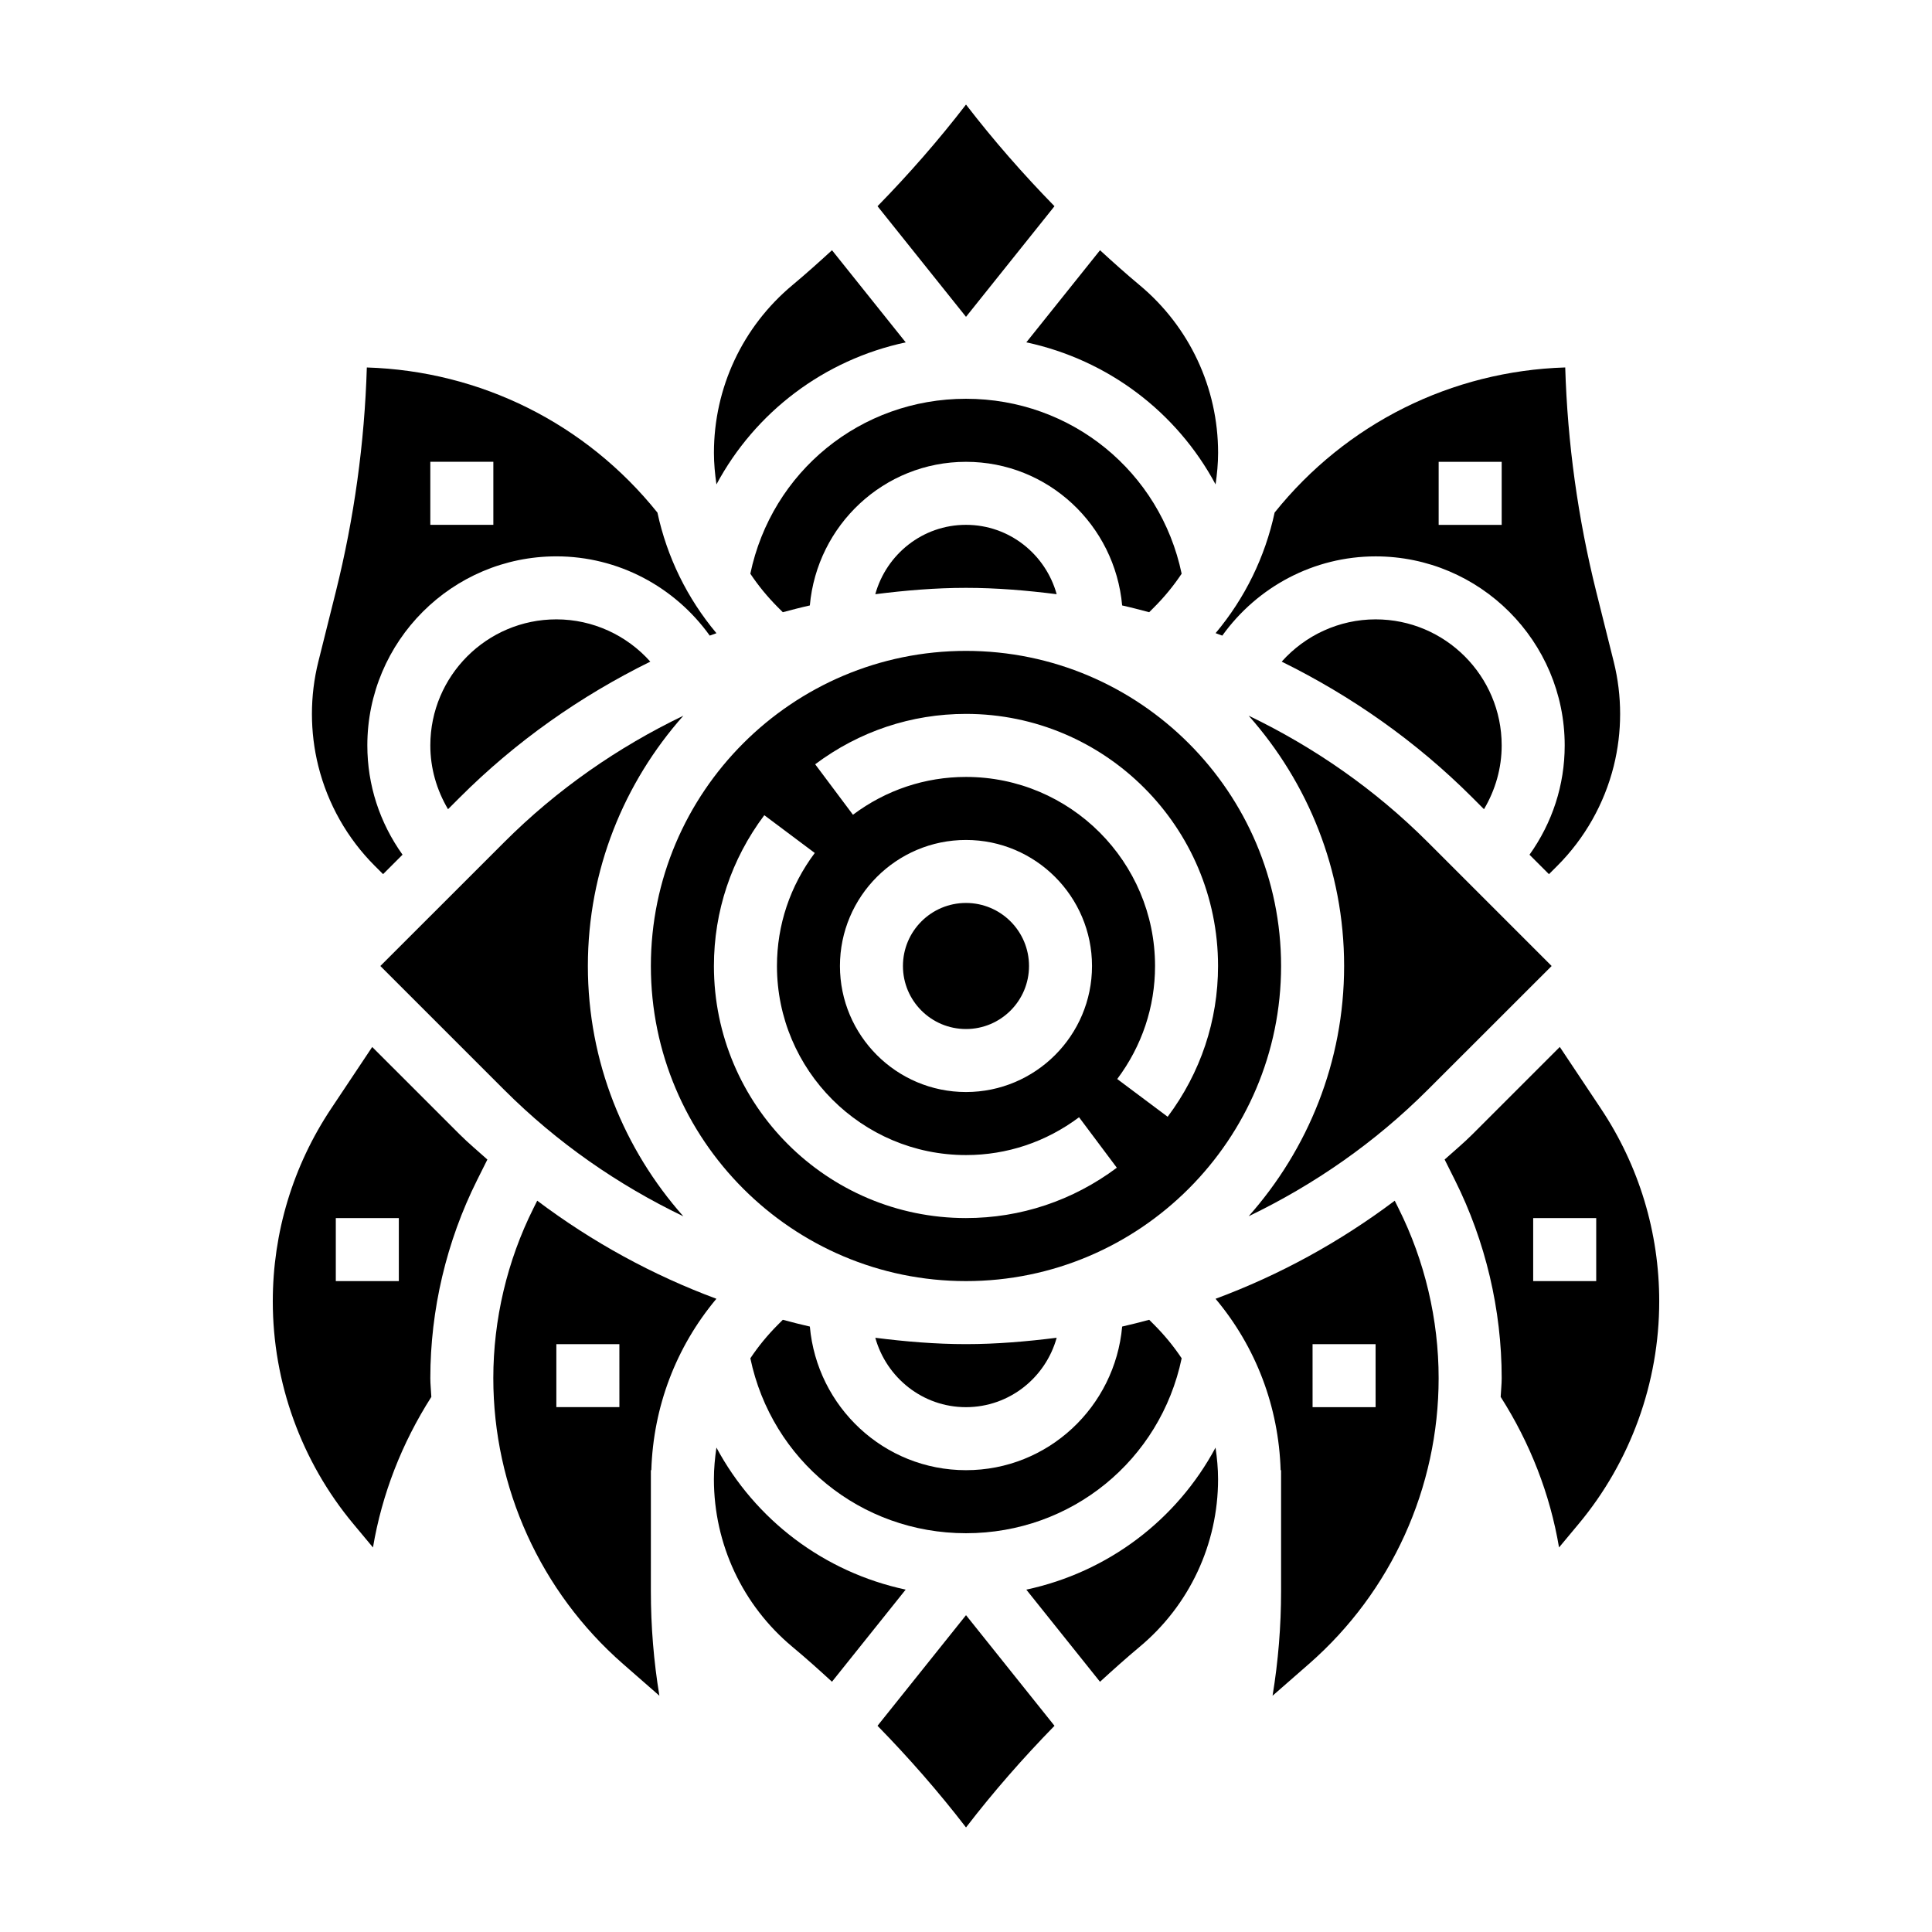 <?xml version="1.0" encoding="UTF-8"?>
<!-- Uploaded to: ICON Repo, www.svgrepo.com, Generator: ICON Repo Mixer Tools -->
<svg fill="#000000" width="800px" height="800px" version="1.1" viewBox="144 144 512 512" xmlns="http://www.w3.org/2000/svg">
 <g>
  <path d="m555.2 400-32.812-32.812c-14.027-14.027-30.125-25.168-47.484-33.527 15.68 17.688 25.301 40.879 25.301 66.328s-9.613 48.641-25.301 66.328c17.367-8.359 33.457-19.5 47.484-33.527z"/>
  <path d="m423.45 198.65c-8.32-8.52-16.184-17.492-23.449-26.938-7.266 9.445-15.129 18.422-23.449 26.938l23.449 29.316z"/>
  <path d="m441.38 304.45c2.41 0.535 4.785 1.164 7.164 1.793l1.309-1.309c2.746-2.746 5.188-5.731 7.297-8.895-5.66-27.016-29.207-46.359-57.152-46.359s-51.492 19.34-57.152 46.359c2.109 3.164 4.551 6.141 7.297 8.895l1.309 1.309c2.379-0.629 4.754-1.258 7.164-1.793 1.906-21.27 19.625-38.062 41.383-38.062s39.477 16.789 41.383 38.062z"/>
  <path d="m375.96 301.47c7.926-1 15.918-1.684 24.035-1.684s16.113 0.684 24.035 1.684c-2.941-10.566-12.543-18.383-24.035-18.383-11.496 0-21.098 7.816-24.035 18.383z"/>
  <path d="m316.34 319.34c-6.234-6.984-15.215-11.203-24.898-11.203-18.422 0-33.402 14.98-33.402 33.402 0 6.047 1.668 11.793 4.691 16.91l3.07-3.07c14.965-14.973 32.078-26.945 50.539-36.039z"/>
  <path d="m537.27 358.45c3.023-5.109 4.691-10.863 4.691-16.91 0-18.422-14.98-33.402-33.402-33.402-9.684 0-18.664 4.219-24.898 11.203 18.453 9.094 35.574 21.066 50.547 36.039z"/>
  <path d="m424.03 498.52c-7.918 0.992-15.918 1.688-24.031 1.688-8.117 0-16.113-0.684-24.035-1.684 2.945 10.562 12.547 18.391 24.035 18.391 11.492-0.012 21.094-7.828 24.031-18.395z"/>
  <path d="m358.62 495.55c-2.41-0.535-4.785-1.164-7.164-1.793l-1.309 1.309c-2.746 2.746-5.188 5.731-7.297 8.895 5.66 27.016 29.207 46.359 57.152 46.359s51.492-19.34 57.152-46.359c-2.109-3.164-4.551-6.141-7.297-8.895l-1.309-1.309c-2.379 0.629-4.754 1.258-7.164 1.793-1.906 21.27-19.625 38.062-41.383 38.062-21.758-0.004-39.48-16.793-41.383-38.062z"/>
  <path d="m384.02 234.73-19.531-24.418c-3.434 3.141-6.894 6.25-10.461 9.227-13.234 11.027-20.828 27.238-20.828 44.461 0 2.832 0.27 5.613 0.668 8.367 10.289-19.18 28.52-33.008 50.152-37.637z"/>
  <path d="m467.92 312.45c9.289-12.957 24.277-21.004 40.637-21.004 27.629 0 50.105 22.477 50.105 50.105 0 10.508-3.273 20.469-9.328 28.961l5.156 5.156 2.18-2.18c7.297-7.297 12.484-16.461 14.988-26.473 2.258-9.047 2.258-18.602 0-27.648l-4.637-18.555c-4.856-19.461-7.621-39.414-8.219-59.434-30.148 0.938-58.062 14.832-77.012 38.453-2.527 11.738-7.84 22.656-15.641 31.961 0.582 0.238 1.18 0.43 1.77 0.656zm57.34-46.059h16.703v16.703h-16.703z"/>
  <path d="m483.5 400c0-46.043-37.465-83.508-83.508-83.508-46.043 0-83.504 37.461-83.504 83.508 0 46.043 37.461 83.504 83.508 83.504 46.043 0 83.504-37.461 83.504-83.504zm-83.504 66.801c-36.832 0-66.801-29.969-66.801-66.801 0-14.477 4.613-28.301 13.352-39.965l13.375 10.012c-6.559 8.762-10.02 19.113-10.02 29.953 0 27.629 22.477 50.105 50.105 50.105 10.84 0 21.191-3.465 29.953-10.02l10.012 13.375c-11.68 8.727-25.5 13.34-39.977 13.34zm-33.402-66.801c0-18.422 14.98-33.402 33.402-33.402 18.418 0 33.398 14.98 33.398 33.402 0 18.418-14.98 33.398-33.398 33.398-18.422 0-33.402-14.98-33.402-33.398zm73.484 29.953c6.559-8.762 10.02-19.113 10.02-29.953 0-27.629-22.477-50.105-50.105-50.105-10.84 0-21.191 3.465-29.953 10.02l-10.012-13.375c11.668-8.73 25.488-13.352 39.965-13.352 36.832 0 66.801 29.969 66.801 66.801 0 14.477-4.613 28.301-13.352 39.965z"/>
  <path d="m277.61 432.81c14.027 14.027 30.125 25.168 47.484 33.527-15.684-17.695-25.301-40.887-25.301-66.336s9.613-48.641 25.301-66.328c-17.367 8.359-33.457 19.5-47.484 33.527l-32.812 32.801z"/>
  <path d="m416.7 400c0 9.223-7.481 16.703-16.703 16.703-9.227 0-16.707-7.481-16.707-16.703 0-9.227 7.481-16.707 16.707-16.707 9.223 0 16.703 7.481 16.703 16.707"/>
  <path d="m466.14 272.37c0.395-2.754 0.668-5.535 0.668-8.367 0-17.223-7.59-33.434-20.828-44.461-3.574-2.977-7.039-6.086-10.461-9.227l-19.531 24.41c21.621 4.637 39.855 18.457 50.152 37.645z"/>
  <path d="m415.98 565.27 19.531 24.418c3.434-3.141 6.894-6.25 10.461-9.227 13.234-11.027 20.828-27.238 20.828-44.461 0-2.832-0.27-5.613-0.668-8.367-10.289 19.184-28.523 33.008-50.152 37.637z"/>
  <path d="m333.86 527.62c-0.395 2.754-0.668 5.535-0.668 8.367 0 17.223 7.59 33.434 20.828 44.461 3.574 2.977 7.039 6.086 10.461 9.227l19.531-24.41c-21.625-4.629-39.855-18.461-50.152-37.645z"/>
  <path d="m568.24 437.77-10.879-16.32-23.16 23.16c-2.363 2.363-4.902 4.457-7.359 6.676l2.738 5.473c8.102 16.207 12.383 34.344 12.383 52.461 0 1.668-0.195 3.305-0.27 4.969 7.801 12.242 13.082 25.75 15.469 39.902l5.195-6.234c13.777-16.523 21.355-37.465 21.355-58.977 0.004-18.254-5.348-35.926-15.473-51.109zm-1.227 45.734h-16.703v-16.703h16.703z"/>
  <path d="m316.49 533.61h0.117c0.527-16.801 6.535-32.637 17.246-45.422-16.934-6.289-32.875-15.012-47.484-25.992l-1.016 2.039c-6.949 13.895-10.621 29.457-10.621 44.988 0 29.008 12.516 56.602 34.344 75.707l9.668 8.453c-1.504-9.141-2.258-18.406-2.258-27.727zm-8.352-16.703h-16.699v-16.695h16.703l0.004 16.695z"/>
  <path d="m513.62 462.2c-14.609 10.98-30.551 19.703-47.484 25.992 10.723 12.785 16.727 28.621 17.246 45.422h0.117v32.047c0 9.32-0.754 18.586-2.258 27.727l9.668-8.453c21.828-19.098 34.344-46.695 34.344-75.707 0-15.531-3.668-31.094-10.621-44.988zm-5.07 54.711h-16.703l-0.004-16.695h16.703z"/>
  <path d="m376.55 601.35c8.32 8.52 16.188 17.492 23.453 26.941 7.266-9.445 15.129-18.422 23.449-26.938l-23.449-29.316z"/>
  <path d="m243.34 373.48 2.18 2.18 5.156-5.156c-6.062-8.492-9.328-18.453-9.328-28.961 0-27.629 22.477-50.105 50.105-50.105 16.359 0 31.348 8.047 40.637 21.004 0.59-0.227 1.188-0.418 1.777-0.637-7.801-9.305-13.113-20.23-15.641-31.961-18.949-23.625-46.863-37.527-77.012-38.461-0.605 20.02-3.363 39.973-8.219 59.434l-4.637 18.555c-2.258 9.047-2.258 18.602 0 27.648 2.496 10.008 7.676 19.164 14.98 26.461zm14.699-107.1h16.703v16.703h-16.703z"/>
  <path d="m242.64 421.46-10.879 16.32c-10.125 15.184-15.469 32.859-15.469 51.105 0 21.516 7.582 42.453 21.355 58.977l5.195 6.234c2.379-14.152 7.668-27.672 15.469-39.902-0.07-1.66-0.27-3.297-0.27-4.969 0-18.113 4.281-36.25 12.383-52.461l2.738-5.473c-2.457-2.219-5-4.32-7.359-6.676zm7.055 62.047h-16.703v-16.703h16.703z"/>
 </g>
</svg>